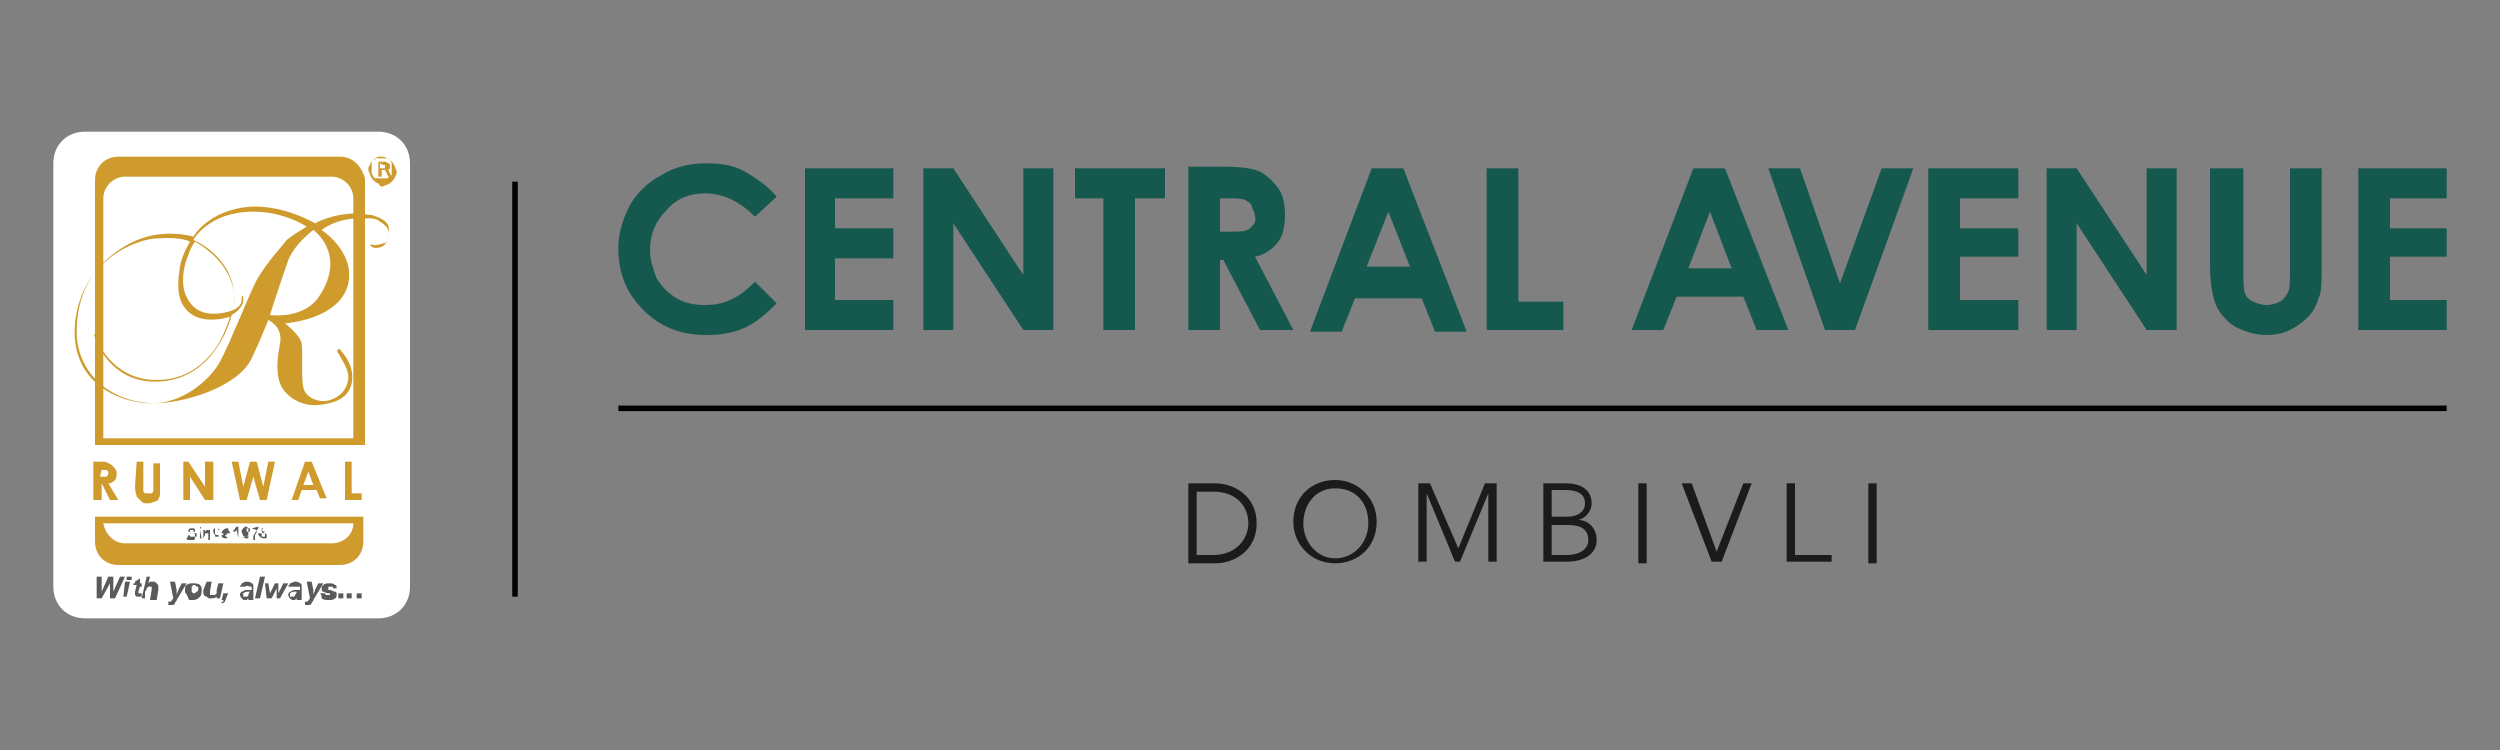 <?xml version="1.0" encoding="utf-8"?>
<!-- Generator: Adobe Illustrator 25.4.1, SVG Export Plug-In . SVG Version: 6.00 Build 0)  -->
<svg version="1.1" id="Layer_1" xmlns="http://www.w3.org/2000/svg" xmlns:xlink="http://www.w3.org/1999/xlink" x="0px" y="0px"
	 viewBox="0 0 150 45" style="enable-background:new 0 0 150 45;" xml:space="preserve">
<rect x="0" y="0" width="150" height="45" fill="#808080" stroke="none"/>
<style type="text/css">
	.st0{fill:#FFFFFF;}
	.st1{fill:#CF9B2D;}
	.st2{fill:#595A5C;}
	.st3{fill:none;stroke:#010101;stroke-width:0.332;stroke-miterlimit:10;}
	.st4{fill:#14584E;}
	.st5{fill:#1B1B1B;}
</style>
<g>
	<g>
		<path class="st0" d="M22.7,7.9H5.1C4,7.9,3.2,8.7,3.2,9.8v25.4c0,1.1,0.8,1.9,1.9,1.9h17.6c1.1,0,1.9-0.8,1.9-1.9V9.8
			C24.6,8.7,23.8,7.9,22.7,7.9"/>
		<path class="st1" d="M6,28.6h0.1c0.1,0,0.2,0,0.3,0c0,0,0.1-0.1,0.1-0.2c0,0,0-0.1,0-0.1c0,0-0.1-0.1-0.1-0.1c0,0-0.1,0-0.2,0H6.1
			L6,28.6 M5.6,27.7h0.4c0.3,0,0.4,0,0.5,0.1c0.1,0,0.2,0.1,0.3,0.2C7,28.2,7,28.3,7,28.4s0,0.3-0.1,0.4c-0.1,0.1-0.2,0.2-0.4,0.2
			l0.6,1H6.6L6.1,29h0v1H5.6V27.7z"/>
		<path class="st1" d="M8.2,27.7h0.4v1.5c0,0.1,0,0.2,0,0.3c0,0,0.1,0.1,0.1,0.1c0,0,0.1,0,0.2,0s0.1,0,0.2,0c0,0,0.1-0.1,0.1-0.1
			c0,0,0-0.1,0-0.3v-1.4h0.4v1.4c0,0.2,0,0.4,0,0.5c0,0.1-0.1,0.2-0.1,0.3C9.5,30,9.5,30,9.3,30.1c-0.1,0-0.2,0.1-0.4,0.1
			s-0.3,0-0.4-0.1c-0.1-0.1-0.2-0.2-0.3-0.3c0-0.1-0.1-0.3-0.1-0.6L8.2,27.7"/>
		<polygon class="st1" points="11,27.7 11.3,27.7 12.3,29.2 12.3,27.7 12.8,27.7 12.8,30 12.3,30 11.4,28.6 11.4,30 11,30 		"/>
		<polygon class="st1" points="13.9,27.7 14.3,27.7 14.6,29.2 15,27.7 15.4,27.7 15.8,29.2 16.1,27.7 16.5,27.7 16,30 15.6,30 
			15.2,28.6 14.8,30 14.4,30 		"/>
		<path class="st1" d="M18.5,28.3l-0.3,0.8h0.6L18.5,28.3z M18.3,27.7h0.4l0.9,2.2h-0.4L19,29.4h-0.9L17.9,30h-0.4L18.3,27.7z"/>
		<polygon class="st1" points="20.7,27.7 21.1,27.7 21.1,29.6 21.7,29.6 21.7,30 20.7,30 		"/>
		<path class="st1" d="M19.9,32.6H7.5c-0.7,0-1.2-0.6-1.3-1.2h15C21.2,32.1,20.6,32.6,19.9,32.6 M21.2,31H6.2l0,0H5.7v1.5
			c0,0.8,0.6,1.4,1.4,1.4h13.3c0.8,0,1.4-0.6,1.4-1.4V31H21.2L21.2,31z M21.2,26.3H6.2V11.9c0-0.7,0.6-1.3,1.3-1.3h12.4
			c0.7,0,1.3,0.6,1.3,1.3L21.2,26.3L21.2,26.3z M20.4,9.4H7.1c-0.8,0-1.4,0.6-1.4,1.4v15.9h0.6l0,0h15l0,0h0.6V10.7
			C21.7,10,21.2,9.4,20.4,9.4"/>
		<path class="st1" d="M19.2,17.7c-0.9,1.5-3,1.2-3,1.2s0.5-1.6,1.1-3.3c0.4-1,1.5-1.8,1.5-1.8S20.8,15.2,19.2,17.7 M15.4,16.8
			c-0.6,1.2-1.6,3.8-2.2,4.9c-0.6,1.1-2.3,2.6-4.3,2.5s-4.7-1.4-4.4-4.8c0.4-3.9,3.8-5.1,5-5.1c1.4-0.1,1.9,0.2,1.9,0.2
			s-0.5,0.8-0.6,1.5c-0.1,0.6-0.3,1.9,0.4,2.6c0.9,1,2.6,0.4,2.6,0.4s-0.4,1.4-1.1,2.2c-0.5,0.6-1.5,1.6-3.3,1.6
			c-2.5,0-3.5-2.1-3.6-2.5c-0.1-0.4-0.2-0.3-0.1,0s1,2.6,3.6,2.6c3.7,0,4.6-4,4.6-4s0.2-0.1,0.4-0.3c0.2-0.2,0.3-0.4,0.3-0.6
			c0-0.3-0.1-0.4-0.1,0c0,0.4-0.5,0.6-0.5,0.6s0.3-1.4-0.5-2.6c-0.8-1.2-1.9-1.6-1.9-1.6s0.9-1.7,3.6-1.7c1.9,0,3.2,0.9,3.2,0.9
			s-0.7,0.4-1.2,0.8C17,14.7,16.1,15.6,15.4,16.8 M11.7,14.5c0,0,1.2,0.6,1.9,1.8c0.7,1.2,0.4,2.3,0.4,2.3s-1.9,0.8-2.7-0.6
			c-0.6-0.9-0.2-2.3,0-2.7C11.4,14.9,11.7,14.5,11.7,14.5 M22.6,13c-0.1,0-0.2-0.1-0.3-0.1l0,0c-0.3,0-0.6-0.1-0.8-0.1
			c-1.6,0-2.6,0.6-2.6,0.6s-1.8-1.1-3.9-1c-2.5,0.2-3.4,1.8-3.4,1.8s-1.9-0.6-3.8,0.4c-1.9,1-3.2,2.7-3.2,5.3c0,2.3,1.8,4.2,4.6,4.3
			c1.9,0,5.1-1,5.9-2.7c0.4-0.8,1-2.3,1-2.3s0.9,0.4,0.7,1.4c-0.1,0.6-0.3,1.6,0,2.4c0.3,0.8,1.3,1.4,2.3,1.3c1-0.1,1.8-0.4,2-1.3
			c0.2-0.9-0.4-1.7-0.6-1.9c-0.1-0.3-0.4-0.1-0.2,0.1c0.1,0.2,0.6,0.9,0.6,1.4c0,0.6-0.4,1.2-1.1,1.4c-0.6,0.2-1.3-0.1-1.5-0.5
			c-0.3-0.4-0.1-2.3-0.2-2.9c-0.1-0.5-1-1.2-1-1.2s3.3-0.2,3.8-2.4c0.4-1.9-1.6-3.2-1.6-3.2s0.8-0.7,2.3-0.7c0.2,0,0.4,0,0.6,0
			c0.3,0,0.5,0.1,0.6,0.2c0.5,0.3,0.6,0.6,0.5,0.9c0,0.3-0.2,0.4-0.3,0.4c-0.3,0.1-0.4,0.1-0.6,0.1c-0.1,0-0.1-0.1-0.2,0l0,0
			c0,0,0,0,0.1,0.1c0.1,0.1,0.4,0.1,0.6,0c0.1,0,0.4-0.3,0.4-0.6C23.4,13.7,23.4,13.3,22.6,13 M22,13L22,13L22,13L22,13L22,13z"/>
		<path class="st2" d="M15.7,32.1C15.7,32.1,15.7,32.1,15.7,32.1c0,0.1,0,0.1,0,0.1c0,0,0,0,0.1,0c0,0,0.1,0,0.1,0c0,0,0-0.1,0-0.1
			c0,0,0-0.1,0-0.1c0,0-0.1,0-0.1,0s-0.1,0-0.1,0C15.7,32.1,15.7,32.1,15.7,32.1 M15.7,31.8C15.7,31.8,15.7,31.9,15.7,31.8
			c0.1,0.1,0.1,0.1,0.1,0.1c0,0,0.1,0,0.1,0c0,0,0,0,0-0.1c0,0,0-0.1,0-0.1c0,0,0,0-0.1,0C15.8,31.7,15.8,31.7,15.7,31.8
			C15.7,31.7,15.7,31.8,15.7,31.8 M15.8,32C15.7,32,15.7,31.9,15.8,32c-0.1-0.1-0.1-0.1-0.1-0.2c0,0,0-0.1,0-0.1c0,0,0.1,0,0.1,0
			s0.1,0,0.1,0c0,0,0,0.1,0,0.1c0,0,0,0.1,0,0.1C15.9,31.9,15.9,31.9,15.8,32c0.1,0,0.2,0,0.2,0.1c0,0,0,0.1,0,0.1
			c0,0.1,0,0.1-0.1,0.1c0,0-0.1,0-0.1,0s-0.1,0-0.2-0.1c0,0-0.1-0.1-0.1-0.1c0,0,0-0.1,0-0.1C15.7,32,15.7,32,15.8,32 M15.1,31.7
			L15.1,31.7l0.4-0.1v0.1c0,0-0.1,0.1-0.1,0.2c0,0.1-0.1,0.1-0.1,0.3c0,0.1,0,0.1,0,0.2h-0.1c0-0.1,0-0.1,0-0.2c0,0,0-0.1,0.1-0.2
			c0-0.1,0.1-0.1,0.1-0.2L15.1,31.7L15.1,31.7z M15,31.8c0,0,0-0.1,0-0.1c0,0-0.1,0-0.1,0s-0.1,0-0.1,0c0,0,0,0.1,0,0.1
			c0,0,0,0.1,0,0.1c0,0,0.1,0,0.1,0s0.1,0,0.1,0C14.9,32,15,31.9,15,31.8 M14.6,32.2L14.6,32.2c0.1,0,0.1,0.1,0.1,0.1c0,0,0,0,0.1,0
			c0,0,0,0,0.1,0c0,0,0,0,0,0c0,0,0,0,0-0.1s0-0.1,0-0.1l0,0c0,0,0,0-0.1,0.1c0,0-0.1,0-0.1,0C14.7,32.2,14.6,32.1,14.6,32.2
			c0-0.1-0.1-0.2-0.1-0.3c0-0.1,0-0.1,0.1-0.2c0,0,0.1-0.1,0.1-0.1s0.1,0,0.1,0c0,0,0.1,0.1,0.1,0.1c0,0,0,0.1,0,0.2
			c0,0.1,0,0.1,0,0.2c0,0,0,0.1-0.1,0.1c0,0,0,0-0.1,0C14.7,32.3,14.6,32.3,14.6,32.2C14.6,32.3,14.6,32.2,14.6,32.2 M14.3,32.3
			L14.3,32.3l-0.1-0.5c0,0,0,0-0.1,0.1c0,0-0.1,0-0.1,0v-0.1c0,0,0.1,0,0.1-0.1c0,0,0.1-0.1,0.1-0.1h0.1L14.3,32.3L14.3,32.3z
			 M13.3,32.1h0.3c0,0,0-0.1,0-0.1c0,0-0.1,0-0.1,0s-0.1,0-0.1,0C13.3,32,13.3,32,13.3,32.1 M13.6,32.2L13.6,32.2c0.1,0,0,0.1,0,0.1
			s-0.1,0-0.1,0c0,0-0.1,0-0.2-0.1c0,0,0-0.1,0-0.2c0-0.1,0-0.1,0.1-0.2c0,0,0.1-0.1,0.2-0.1c0.1,0,0.1,0,0.1,0.1
			c0,0,0.1,0.1,0.1,0.2v0h-0.4c0,0,0,0.1,0,0.1c0,0,0.1,0,0.1,0S13.6,32.3,13.6,32.2C13.5,32.2,13.6,32.2,13.6,32.2 M13.1,32.1
			L13.1,32.1c0.1,0.1,0,0.1,0,0.1c0,0-0.1,0-0.1,0c-0.1,0-0.1,0-0.1-0.1c0,0-0.1-0.1-0.1-0.2s0-0.1,0-0.1c0,0,0-0.1,0.1-0.1
			c0,0,0.1,0,0.1,0c0.1,0,0.1,0,0.1,0c0,0,0.1,0.1,0.1,0.1h-0.1c0,0,0-0.1,0-0.1s0,0-0.1,0c0,0-0.1,0-0.1,0s0,0.1,0,0.1
			c0,0.1,0,0.1,0,0.1C12.9,32.1,12.9,32.1,13.1,32.1C13,32.2,13.1,32.2,13.1,32.1C13.1,32.2,13.1,32.2,13.1,32.1 M12.2,32.3v-0.5
			h0.1v0.1c0,0,0.1-0.1,0.1-0.1c0,0,0.1,0,0.1,0c0,0,0,0,0.1,0c0,0,0,0,0,0.1c0,0,0,0,0,0.1v0.4h-0.1v-0.3c0,0,0-0.1,0-0.1l0,0
			c0,0,0,0-0.1,0c0,0-0.1,0-0.1,0s0,0.1,0,0.1L12.2,32.3C12.3,32.3,12.2,32.3,12.2,32.3z M12,31.8L12,31.8l0.1,0.5H12V31.8z
			 M12,31.6L12,31.6l0.1,0.1H12V31.6z M11.3,32.1L11.3,32.1c0.1,0,0.1,0.1,0.1,0.1c0,0,0,0,0.1,0s0.1,0,0.1,0s0.1,0,0.1,0
			c0,0,0,0,0.1,0c0,0,0,0,0-0.1c0,0,0,0,0-0.1c0,0,0,0-0.1,0c0,0-0.1,0-0.1,0c-0.1,0-0.1,0-0.1,0c0,0-0.1,0-0.1-0.1c0,0-0.1,0-0.1,0
			c0,0,0-0.1,0-0.1c0,0,0,0,0.1-0.1c0,0,0.1,0,0.1,0c0,0,0.1,0,0.1,0c0,0,0.1,0,0.1,0.1c0,0,0,0.1,0,0.1h-0.1c0,0,0-0.1,0-0.1
			c0,0-0.1,0-0.1,0s-0.1,0-0.1,0c0,0,0,0,0,0.1c0,0,0,0,0,0.1c0,0,0.1,0,0.1,0c0.1,0,0.1,0,0.1,0c0,0,0.1,0,0.1,0.1c0,0,0,0.1,0,0.1
			s0,0.1,0,0.1s0,0.1-0.1,0.1c-0.1,0-0.1,0-0.2,0c-0.1,0-0.1,0-0.1,0c0,0-0.1,0-0.1-0.1C11.3,32.2,11.3,32.1,11.3,32.1"/>
		<path class="st2" d="M21.4,35.6h0.3l0,0.3h-0.3L21.4,35.6 M20.8,35.6h0.3l0,0.3h-0.3L20.8,35.6z M20.3,35.6h0.3l0,0.3h-0.3
			L20.3,35.6z M19.2,35.6l0.3,0c0,0,0,0.1,0.1,0.1c0,0,0.1,0,0.1,0c0.1,0,0.1,0,0.1,0c0,0,0,0,0-0.1v0c0,0,0,0-0.1,0
			c-0.1,0-0.3-0.1-0.3-0.1c-0.1,0-0.1-0.1-0.1-0.2c0-0.1,0-0.1,0.1-0.2c0.1-0.1,0.2-0.1,0.4-0.1c0.1,0,0.2,0,0.3,0.1
			c0.1,0,0.1,0.1,0.1,0.2l-0.2,0c0,0,0-0.1-0.1-0.1c0,0-0.1,0-0.1,0c-0.1,0-0.1,0-0.1,0c0,0,0,0,0,0.1c0,0,0,0,0,0.1
			c0,0,0.1,0,0.1,0c0.1,0,0.2,0.1,0.3,0.1c0.1,0,0.1,0.1,0.1,0.2c0,0,0,0.2-0.1,0.2c-0.1,0.1-0.2,0.1-0.4,0.1c-0.1,0-0.3,0-0.4-0.1
			C19.3,35.8,19.3,35.7,19.2,35.6 M18.4,34.9h0.3l0.1,0.5c0,0.1,0,0.2,0,0.3c0-0.1,0.1-0.2,0.1-0.3l0.2-0.4h0.3l-0.6,1
			c0,0.1-0.1,0.1-0.1,0.2c0,0-0.1,0.1-0.1,0.1c0,0-0.1,0-0.1,0s-0.1,0-0.2,0l0-0.2c0,0,0.1,0,0.1,0c0.1,0,0.1-0.1,0.2-0.2L18.4,34.9
			z M17.8,35.5C17.8,35.5,17.8,35.5,17.8,35.5c-0.2,0-0.3,0-0.4,0.1c0,0,0,0,0,0.1c0,0,0,0.1,0,0.1c0,0,0,0,0.1,0c0,0,0.1,0,0.1,0
			c0,0,0.1,0,0.1-0.1C17.8,35.6,17.8,35.5,17.8,35.5L17.8,35.5z M17.6,35.2l-0.3,0c0-0.1,0.1-0.1,0.1-0.2c0.1,0,0.2-0.1,0.3-0.1
			s0.2,0,0.3,0.1c0.1,0,0.1,0.1,0.1,0.2c0,0,0,0.1,0,0.1c0,0,0,0.1,0,0.3c0,0.1,0,0.2,0,0.3c0,0,0,0.1,0,0.1h-0.3c0,0,0-0.1,0-0.1
			c0,0-0.1,0.1-0.1,0.1c0,0-0.1,0-0.1,0c-0.1,0-0.1,0-0.2-0.1c0,0-0.1-0.1-0.1-0.2c0-0.1,0-0.1,0.1-0.2c0.1,0,0.1-0.1,0.3-0.1
			c0.1,0,0.2,0,0.3,0c0,0,0-0.1,0-0.1c0,0,0,0,0-0.1c0,0,0,0-0.1,0C17.7,35.2,17.7,35.2,17.6,35.2C17.6,35.2,17.6,35.2,17.6,35.2
			 M16.8,35.9h-0.2l0-0.6l-0.3,0.6H16l-0.1-0.9h0.2l0.1,0.6l0.3-0.6h0.2l0,0.6l0.3-0.6h0.3L16.8,35.9z M15.3,35.9l0.3-1.3h0.3
			l-0.3,1.3H15.3z M15,35.5C15,35.5,14.9,35.5,15,35.5c-0.2,0-0.3,0-0.4,0.1s0,0,0,0.1c0,0,0,0.1,0,0.1c0,0,0,0,0.1,0
			c0,0,0.1,0,0.1,0c0,0,0.1,0,0.1-0.1C14.9,35.6,15,35.5,15,35.5L15,35.5z M14.7,35.2l-0.3,0c0-0.1,0.1-0.1,0.1-0.2
			c0.1,0,0.1-0.1,0.3-0.1c0.1,0,0.2,0,0.3,0.1c0.1,0,0.1,0.1,0.1,0.2c0,0,0,0.1,0,0.1c0,0,0,0.1,0,0.3c0,0.1,0,0.2,0,0.3
			c0,0,0,0.1,0,0.1h-0.3c0,0,0-0.1,0-0.1c0,0-0.1,0.1-0.1,0.1s-0.1,0-0.1,0c-0.1,0-0.1,0-0.2-0.1c0,0-0.1-0.1-0.1-0.2
			c0-0.1,0-0.1,0.1-0.2c0.1,0,0.1-0.1,0.3-0.1c0.1,0,0.2,0,0.3,0c0,0,0-0.1,0-0.1c0,0,0,0,0-0.1c0,0-0.1,0-0.1,0
			C14.8,35.1,14.7,35.2,14.7,35.2C14.7,35.2,14.7,35.2,14.7,35.2 M13.4,35.6h0.3l-0.1,0.2c0,0.1-0.1,0.2-0.1,0.3
			c0,0-0.1,0.1-0.2,0.1l0-0.1c0,0,0.1,0,0.1,0c0,0,0-0.1,0-0.1h-0.1L13.4,35.6z M12.4,34.9h0.3l-0.1,0.6c0,0.1,0,0.1,0,0.1
			s0,0,0,0.1c0,0,0,0,0.1,0c0,0,0,0,0.1,0s0,0,0.1,0c0,0,0,0,0.1-0.1c0,0,0,0,0-0.1s0-0.1,0-0.1l0.1-0.4h0.3l-0.2,0.9h-0.2l0-0.1
			c-0.1,0.1-0.2,0.1-0.4,0.1c-0.1,0-0.1,0-0.2-0.1c-0.1,0-0.2-0.1-0.2-0.2c0,0,0-0.1,0-0.2L12.4,34.9z M11.9,35.3
			c0-0.1,0-0.1-0.1-0.1c0,0-0.1-0.1-0.1-0.1c-0.1,0-0.1,0-0.1,0c0,0-0.1,0.1-0.1,0.1c0,0.1,0,0.1,0,0.2c0,0.1,0,0.1,0,0.1
			c0,0,0.1,0.1,0.1,0.1c0.1,0,0.1,0,0.2-0.1C11.8,35.5,11.9,35.5,11.9,35.3 M11.1,35.5c0-0.2,0-0.4,0.1-0.4c0.1-0.1,0.2-0.1,0.4-0.1
			c0.1,0,0.3,0,0.4,0.1c0.1,0.1,0.1,0.2,0.1,0.3c0,0.1,0,0.3-0.1,0.4c-0.1,0.1-0.2,0.2-0.4,0.2c-0.1,0-0.1,0-0.2,0s-0.1-0.1-0.1-0.1
			C11.2,35.6,11.1,35.6,11.1,35.5 M10.2,34.9h0.3l0.1,0.5c0,0.1,0,0.2,0,0.3c0-0.1,0.1-0.2,0.1-0.3l0.2-0.4h0.3l-0.6,1
			c0,0.1-0.1,0.1-0.1,0.2c0,0-0.1,0.1-0.1,0.1c0,0-0.1,0-0.1,0c0,0-0.1,0-0.2,0l0-0.2c0,0,0.1,0,0.1,0c0.1,0,0.1-0.1,0.2-0.2
			L10.2,34.9z M8.7,35.9H8.5l0.3-1.3H9L8.9,35C8.9,35,9,34.9,9,34.9c0,0,0.1,0,0.2,0c0.1,0,0.1,0,0.2,0.1s0.1,0.1,0.1,0.2
			s0,0.1,0,0.2l-0.1,0.6H9l0.1-0.6c0-0.1,0-0.1,0-0.1c0,0,0-0.1,0-0.1c0,0,0,0-0.1,0s-0.1,0-0.1,0c0,0-0.1,0.1-0.1,0.1
			c0,0,0,0.1-0.1,0.2C8.7,35.5,8.7,35.9,8.7,35.9z M8,35.2L8,35h0.1l0-0.1l0.3-0.2L8.4,35h0.1l0,0.2H8.4l-0.1,0.3c0,0.1,0,0.1,0,0.1
			v0c0,0,0,0,0.1,0c0,0,0,0,0.1,0l0,0.2c0,0-0.1,0-0.1,0c0,0-0.1,0-0.2,0c0,0-0.1-0.1-0.1-0.1c0,0,0-0.1,0-0.2l0.1-0.4H8L8,35.2z
			 M7.5,34.9h0.3l-0.2,0.9H7.4L7.5,34.9z M7.6,34.6h0.3l0,0.2H7.6L7.6,34.6z M6.9,35.9H6.6l0-0.9l-0.5,0.9H5.8l0-1.3h0.3v0.9
			l0.4-0.9h0.3l0,0.9l0.4-0.9h0.3L6.9,35.9z"/>
		<path class="st1" d="M22.9,9.4c0.1,0,0.2,0,0.3,0.1c0.1,0,0.2,0.1,0.3,0.2c0.1,0.1,0.1,0.1,0.2,0.3c0,0.1,0.1,0.2,0.1,0.3
			s0,0.2-0.1,0.3c0,0.1-0.1,0.2-0.2,0.3c-0.1,0.1-0.1,0.1-0.3,0.2c-0.1,0-0.2,0.1-0.3,0.1S22.7,11,22.7,11c-0.1,0-0.2-0.1-0.3-0.2
			c-0.1-0.1-0.1-0.1-0.2-0.3c0-0.1-0.1-0.2-0.1-0.3s0-0.2,0.1-0.3c0-0.1,0.1-0.2,0.2-0.3c0.1-0.1,0.1-0.1,0.3-0.2
			C22.7,9.4,22.8,9.4,22.9,9.4 M22.9,9.5c-0.1,0-0.2,0-0.3,0c-0.1,0-0.1,0.1-0.2,0.1c-0.1,0.1-0.1,0.1-0.1,0.2c0,0.1,0,0.2,0,0.3
			c0,0.1,0,0.2,0,0.3c0,0.1,0.1,0.1,0.1,0.2c0.1,0.1,0.1,0.1,0.2,0.1c0.1,0,0.1,0,0.3,0c0.1,0,0.2,0,0.3,0c0.1,0,0.1-0.1,0.2-0.1
			c0.1-0.1,0.1-0.1,0.1-0.2c0-0.1,0-0.1,0-0.3s0-0.2,0-0.3c0-0.1-0.1-0.1-0.1-0.2c-0.1-0.1-0.1-0.1-0.2-0.1
			C23.1,9.5,23.1,9.5,22.9,9.5 M22.7,9.7H23c0.1,0,0.2,0,0.3,0.1c0.1,0,0.1,0.1,0.1,0.2c0,0.1,0,0.1,0,0.1c0,0-0.1,0.1-0.1,0.1
			l0.2,0.4h-0.2l-0.2-0.4h-0.2v0.4h-0.2C22.7,10.6,22.7,9.7,22.7,9.7z M22.8,9.8v0.3H23c0.1,0,0.1,0,0.1,0c0,0,0-0.1,0-0.1
			c0,0,0-0.1,0-0.1c0,0-0.1,0-0.1,0L22.8,9.8L22.8,9.8z"/>
	</g>
	<line class="st3" x1="30.9" y1="10.9" x2="30.9" y2="35.8"/>
	<g>
		<line class="st3" x1="146.8" y1="24.5" x2="37.1" y2="24.5"/>
		<g>
			<g>
				<path class="st4" d="M101.6,10.1h1.9l3.8,9.7h-1.9l-0.8-2h-4l-0.8,2h-1.9L101.6,10.1z M102.6,12.7l-1.3,3.4h2.6L102.6,12.7z"/>
				<polygon class="st4" points="106.1,10.1 108,10.1 110.4,17 112.9,10.1 114.8,10.1 111.3,19.8 109.5,19.8 				"/>
				<polygon class="st4" points="115.7,10.1 121.1,10.1 121.1,11.9 117.6,11.9 117.6,13.7 121.1,13.7 121.1,15.4 117.6,15.4 
					117.6,18 121.1,18 121.1,19.8 115.7,19.8 				"/>
				<polygon class="st4" points="122.8,10.1 124.6,10.1 128.8,16.5 128.8,10.1 130.6,10.1 130.6,19.8 128.8,19.8 124.6,13.4 
					124.6,19.8 122.8,19.8 				"/>
				<path class="st4" d="M132.7,10.1h1.9v6.3c0,0.5,0,0.9,0.1,1.2s0.3,0.4,0.5,0.5s0.5,0.2,0.8,0.2c0.3,0,0.6-0.1,0.8-0.2
					s0.4-0.4,0.5-0.6c0.1-0.2,0.1-0.7,0.1-1.3v-6.1h1.9v5.8c0,1,0,1.7-0.2,2c-0.1,0.4-0.3,0.8-0.6,1.1s-0.7,0.6-1.1,0.8
					s-0.9,0.3-1.4,0.3c-0.7,0-1.3-0.2-1.9-0.5c-0.5-0.3-0.9-0.8-1.1-1.2s-0.4-1.3-0.4-2.5V10.1z"/>
				<polygon class="st4" points="141.5,10.1 146.8,10.1 146.8,11.9 143.4,11.9 143.4,13.7 146.8,13.7 146.8,15.4 143.4,15.4 
					143.4,18 146.8,18 146.8,19.8 141.5,19.8 				"/>
			</g>
			<g>
				<path class="st4" d="M82.3,10.1h1.9l3.8,9.8h-1.9l-0.8-2h-4l-0.8,2h-1.9L82.3,10.1z M83.3,12.7L82,16h2.6L83.3,12.7z"/>
				<polygon class="st4" points="61.4,16.5 57.2,10.1 55.4,10.1 55.4,19.8 57.2,19.8 57.2,13.4 61.4,19.8 63.2,19.8 63.2,10.1 
					61.4,10.1 				"/>
				<polygon class="st4" points="64.5,11.9 66.2,11.9 66.2,19.8 68.1,19.8 68.1,11.9 69.9,11.9 69.9,10.1 64.5,10.1 				"/>
				<path class="st4" d="M76.7,14.5c0.3-0.4,0.4-1,0.4-1.6c0-0.6-0.1-1.2-0.4-1.6c-0.3-0.4-0.7-0.8-1.1-1c-0.4-0.2-1.2-0.3-2.3-0.3
					h-2v9.8h1.9v-4.2h0.2l2.2,4.2h2l-2.3-4.4C75.9,15.3,76.4,14.9,76.7,14.5 M75,13.7c-0.2,0.2-0.6,0.2-1.2,0.2h-0.6v-2h0.5
					c0.5,0,0.8,0,1,0.1c0.2,0.1,0.4,0.2,0.4,0.4c0.1,0.2,0.2,0.4,0.2,0.6C75.4,13.3,75.2,13.5,75,13.7"/>
				<polygon class="st4" points="91.1,18.1 91.1,10.1 89.2,10.1 89.2,19.8 93.8,19.8 93.8,18.1 				"/>
				<path class="st4" d="M42.3,11.6c1.1,0,2.1,0.5,3,1.4l1.3-1.2c-0.5-0.6-1.2-1.1-1.9-1.5s-1.5-0.5-2.3-0.5c-1,0-1.9,0.2-2.7,0.7
					c-0.8,0.4-1.5,1.1-1.9,1.8c-0.4,0.8-0.7,1.6-0.7,2.6c0,1.5,0.5,2.7,1.5,3.7s2.2,1.5,3.8,1.5c0.8,0,1.5-0.1,2.2-0.4
					s1.3-0.8,2-1.5l-1.3-1.3c-0.5,0.5-1,0.9-1.5,1.1c-0.4,0.2-0.9,0.3-1.5,0.3c-0.6,0-1.2-0.1-1.7-0.4c-0.5-0.3-0.9-0.7-1.2-1.2
					C39.2,16.2,39,15.6,39,15c0-0.9,0.3-1.7,1-2.4C40.6,11.9,41.4,11.6,42.3,11.6"/>
				<polygon class="st4" points="53.6,11.9 53.6,10.1 48.3,10.1 48.3,13.3 48.3,16.8 48.3,19.8 53.6,19.8 53.6,18 50.1,18 
					50.1,15.5 53.6,15.5 53.6,13.7 50.1,13.7 50.1,11.9 				"/>
			</g>
		</g>
		<g>
			<path class="st5" d="M71.3,29h1.6c1.2,0,2.5,0.8,2.5,2.4c0,1.6-1.3,2.4-2.5,2.4h-1.6V29z M71.8,33.3h1c1.4,0,2.1-1,2.1-1.9
				c0-1-0.7-1.9-2.1-1.9h-1V33.3z"/>
			<path class="st5" d="M80.1,33.8c-1.4,0-2.5-1.1-2.5-2.5c0-1.5,1.1-2.5,2.5-2.5c1.4,0,2.5,1.1,2.5,2.5
				C82.6,32.8,81.5,33.8,80.1,33.8 M80.1,29.3c-1.2,0-1.9,1-1.9,2.1s0.8,2.1,1.9,2.1c1.2,0,2-1,2-2.1C82.1,30.2,81.4,29.3,80.1,29.3
				"/>
			<polygon class="st5" points="87.5,32.9 87.5,32.9 89.1,29 89.8,29 89.8,33.7 89.3,33.7 89.3,29.6 89.3,29.6 87.6,33.7 87.3,33.7 
				85.6,29.6 85.6,29.6 85.6,33.7 85.1,33.7 85.1,29 85.8,29 			"/>
			<path class="st5" d="M92.6,29H94c0.7,0,1.5,0.3,1.5,1.2c0,0.5-0.4,0.9-0.8,1l0,0c0.6,0,1.1,0.5,1.1,1.2c0,0.8-0.7,1.3-1.8,1.3
				h-1.4V29z M93.1,31h1c0.4,0,1-0.2,1-0.8s-0.5-0.8-1.2-0.8h-0.8V31z M93.1,33.3h0.9c0.7,0,1.3-0.3,1.3-0.9c0-0.6-0.4-0.9-1.2-0.9
				h-1V33.3z"/>
			<rect x="98.3" y="29" class="st5" width="0.5" height="4.8"/>
			<polygon class="st5" points="103,33.1 103,33.1 104.6,29 105.1,29 103.3,33.7 102.7,33.7 100.9,29 101.5,29 			"/>
			<polygon class="st5" points="107.7,33.3 109.9,33.3 109.9,33.7 107.2,33.7 107.2,29 107.7,29 			"/>
			<rect x="112.1" y="29" class="st5" width="0.5" height="4.8"/>
		</g>
	</g>
</g>
</svg>

